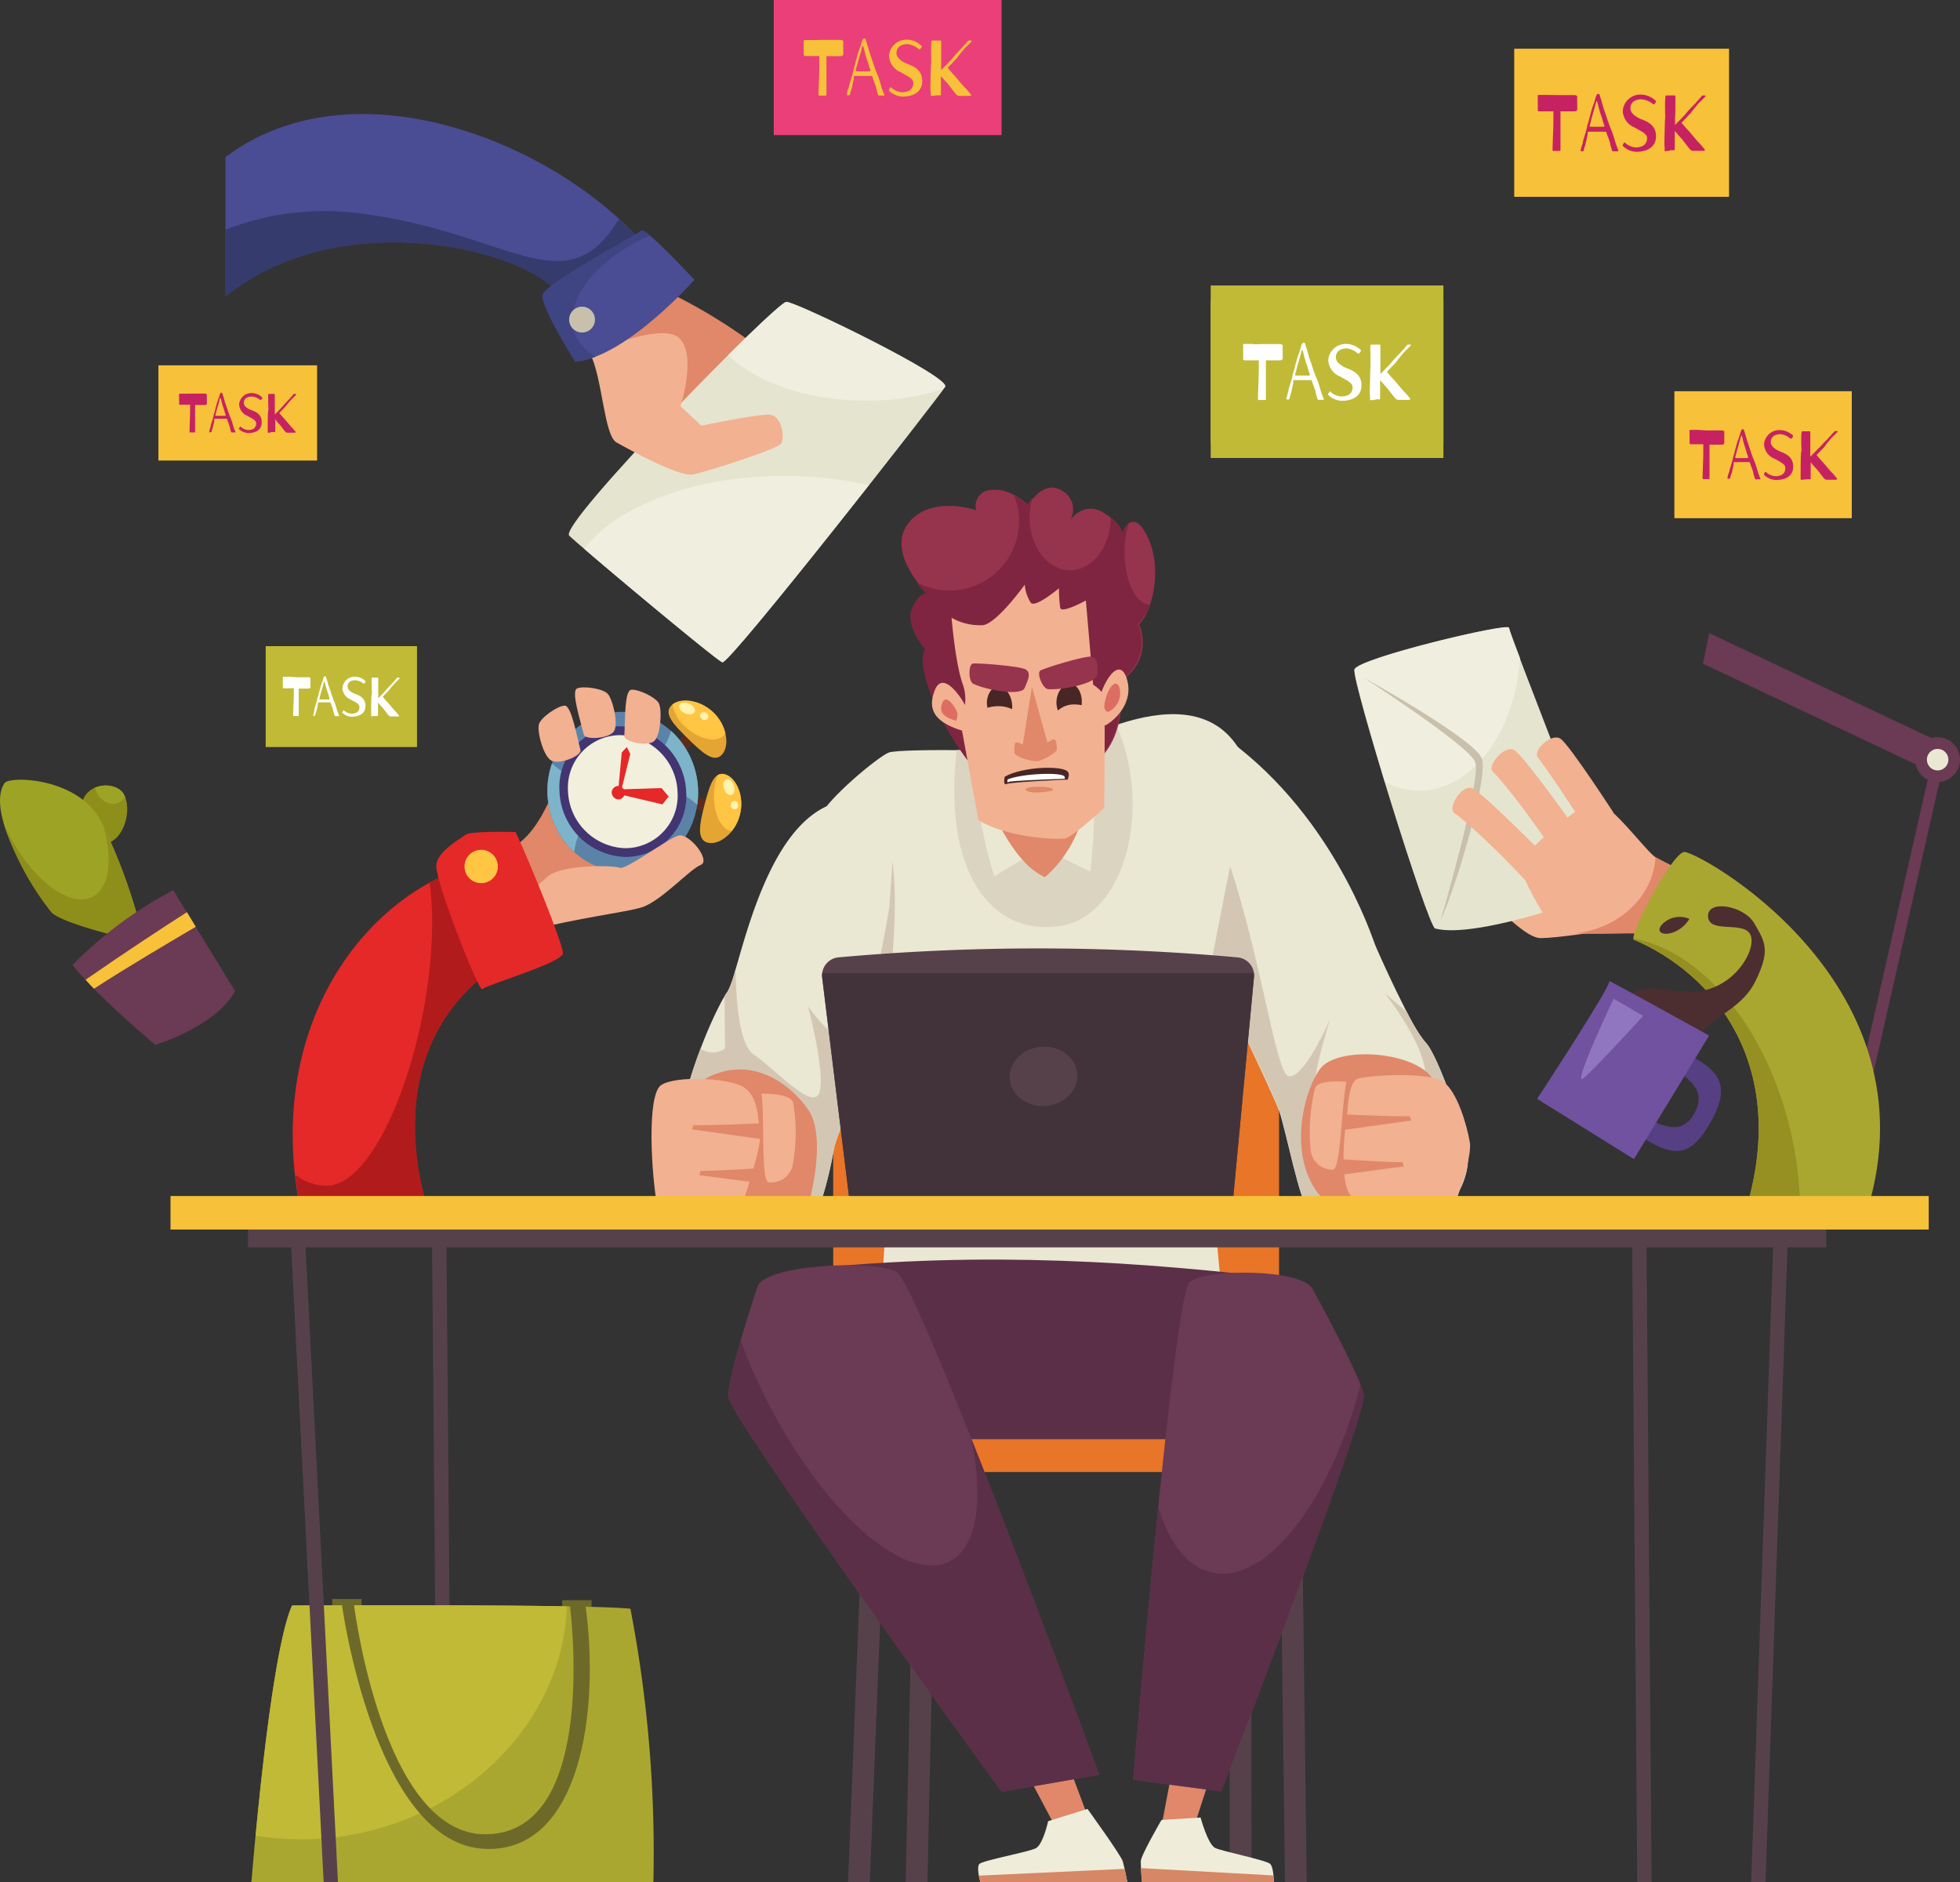 <svg xmlns="http://www.w3.org/2000/svg" viewBox="0 0 290.14 278.56"><rect x="0" y="0" width="290.14" height="278.56" fill="#333333" stroke="none"/><defs><style>.cls-1{fill:#6b3a54;}.cls-2{fill:#eae7d3;}.cls-3{fill:#592c1e;}.cls-4{fill:#e08869;}.cls-5{fill:#5b83a8;}.cls-6{fill:#7db4c9;}.cls-7{fill:#423572;}.cls-8{fill:#f2efdd;}.cls-9{fill:#e52828;}.cls-10{fill:#e5a533;}.cls-11{fill:#f2b191;}.cls-12{fill:#b21b1b;}.cls-13{fill:#ffc543;}.cls-14{fill:#fff3ae;}.cls-15{fill:#e5e4cf;}.cls-16{fill:#efeedf;}.cls-17{fill:#c9c0ab;}.cls-18{fill:#aaa730;}.cls-19{fill:#969022;}.cls-20{fill:#f7c139;}.cls-21{fill:#c1ba36;}.cls-22{fill:#ea3f78;}.cls-23{fill:#c62261;}.cls-24{fill:#fff;}.cls-25{fill:#e87528;}.cls-26{fill:#6d6a29;}.cls-27{fill:#56414b;}.cls-28{fill:#d3c7b4;}.cls-29{fill:#5b2f48;}.cls-30{fill:#efedda;}.cls-31{fill:#42333b;}.cls-32{fill:#dbd4c1;}.cls-33{fill:#96334d;}.cls-34{fill:#7f2541;}.cls-35{fill:#dd6d62;}.cls-36{fill:#d68765;}.cls-37{fill:#8e8e1b;}.cls-38{fill:#9da324;}.cls-39{fill:#472626;}.cls-40{fill:#4a4d93;}.cls-41{fill:#353b6d;}.cls-42{fill:#3f4482;}.cls-43{fill:#4c2e30;}.cls-44{fill:#563f82;}.cls-45{fill:#7052a0;}.cls-46{fill:#9076c1;}</style></defs><g id="Layer_2" data-name="Layer 2"><g id="Layer_1-2" data-name="Layer 1"><circle class="cls-1" cx="286.82" cy="112.42" r="3.32"/><polygon class="cls-1" points="252.1 98.23 285.92 114.23 288.18 110.31 253.01 93.7 252.1 98.23"/><rect class="cls-1" x="245.37" y="144.59" width="68.12" height="1.77" transform="translate(75.71 385.78) rotate(-77.21)"/><path class="cls-2" d="M285.24,112.42a1.59,1.59,0,1,0,1.58-1.58A1.59,1.59,0,0,0,285.24,112.42Z"/><rect class="cls-3" x="102.32" y="118.12" width="2.94" height="1.82" transform="translate(38.76 -24.88) rotate(16.77)"/><rect class="cls-3" x="100.21" y="108.79" width="2.94" height="1.82" transform="translate(-47.46 98.29) rotate(-42.8)"/><path class="cls-4" d="M75.71,125.45c4.64-2.16,7.11-11,7.11-11l12.67,5.09-2,9.43-14.83,6.64Z"/><ellipse class="cls-5" cx="92.19" cy="117.16" rx="11.15" ry="11.82" transform="translate(-10.83 9.4) rotate(-5.51)"/><path class="cls-6" d="M85.7,123.4a10.84,10.84,0,0,1,14.58-6.22,11.45,11.45,0,0,1,2.93,1.93,12.33,12.33,0,0,0-3.87-10.94,4.51,4.51,0,0,1-.17.52,10.84,10.84,0,0,1-14.59,6.21A11.09,11.09,0,0,1,81.71,113,12.34,12.34,0,0,0,85,126.1,11.83,11.83,0,0,1,85.7,123.4Z"/><path class="cls-7" d="M82.82,117.08a10.1,10.1,0,0,0,9.76,9.75,9,9,0,0,0,9-9.59,10.12,10.12,0,0,0-9.77-9.75A9,9,0,0,0,82.82,117.08Z"/><path class="cls-8" d="M84.08,117.09a8.76,8.76,0,0,0,8.45,8.44,7.77,7.77,0,0,0,7.77-8.3,8.73,8.73,0,0,0-8.44-8.43A7.78,7.78,0,0,0,84.08,117.09Z"/><path class="cls-9" d="M90.55,117.32a1.07,1.07,0,0,0,1,1,1,1,0,0,0,.94-1,1.07,1.07,0,0,0-1-1A1,1,0,0,0,90.55,117.32Z"/><polygon class="cls-9" points="98.98 117.88 98.06 119.05 91.97 117.61 91.71 116.83 97.93 116.63 98.98 117.88"/><polygon class="cls-9" points="92.79 110.56 93.3 111.59 91.92 117.13 91.49 117.26 92.04 111.37 92.79 110.56"/><path class="cls-10" d="M104.78,124.72c1.65.41,4.09-1.4,4.77-4.2s-.64-5.53-2.29-5.94-2.27,1.85-3,4.65S103.13,124.32,104.78,124.72Z"/><path class="cls-10" d="M106.83,111.73c1.19-1.21.87-4.23-1.19-6.25s-5.08-2.28-6.27-1.06.43,2.9,2.49,4.92S105.64,112.94,106.83,111.73Z"/><path class="cls-11" d="M76.37,138.14c10.48-2.57,15.65-3,18.52-3.82s7.21-5.68,8.82-6.3-1.71-4.82-3.31-4.35-7.78,5.15-8.68,4.76-8.64-.51-10.67,1.31l-6.11,5.47Z"/><path class="cls-11" d="M92.42,108.93c.14-2.31,0-6.69,1-6.84s3.62,1.07,4.11,2,.3,4.79-.73,5.62S92.38,109.76,92.42,108.93Z"/><path class="cls-11" d="M85.93,111c-.59-2.25-1.36-6.59-2.34-6.57s-3.5,1.7-3.81,2.75.64,4.76,1.86,5.4S86.15,111.82,85.93,111Z"/><path class="cls-11" d="M86.42,108.72c-.55-2.25-1.9-6.42-1-6.83s3.77,0,4.52.77,1.67,4.5.93,5.59S86.61,109.53,86.42,108.72Z"/><path class="cls-9" d="M63.56,179.58h-19c-6-28.84,10.92-49,27.81-52.12l5.35,13C53.26,152.8,63.56,179.58,63.56,179.58Z"/><path class="cls-12" d="M77.77,140.44l-5.35-13a29.72,29.72,0,0,0-8.81,3.19,45.19,45.19,0,0,1,.36,5.93c0,17.06-7.79,38.93-15.68,38.93a7.74,7.74,0,0,1-4.58-1.63c.21,1.86.5,3.76.9,5.7h19S53.26,152.8,77.77,140.44Z"/><path class="cls-9" d="M76.33,123.14c1.85,3.91,7,16.48,7,17.92s-11.53,4.74-11.94,5.35-7.21-16.47-6.8-18.53,3.5-3.71,4.33-4.33S76.33,123.14,76.33,123.14Z"/><path class="cls-13" d="M105.64,105.48c-2-1.93-4.81-2.25-6.1-1.21a6,6,0,0,0,2.26,3.6c2,1.67,4.43,2.07,5.42.89a1.88,1.88,0,0,0,.16-.23A6.37,6.37,0,0,0,105.64,105.48Z"/><path class="cls-13" d="M107.26,114.58a1.28,1.28,0,0,0-1,.13,8.08,8.08,0,0,0-.58,3.12c0,2.72,1.15,5,2.63,5.18a6.26,6.26,0,0,0,1.23-2.49C110.24,117.72,108.91,115,107.26,114.58Z"/><path class="cls-14" d="M108.63,116.25c-.21-.64-.71-1.06-1.11-.93s-.57.76-.35,1.41.71,1.07,1.11.94S108.85,116.9,108.63,116.25Z"/><path class="cls-14" d="M109.26,119.16a.54.54,0,1,0-1.07,0,.54.54,0,1,0,1.07,0Z"/><path class="cls-14" d="M102,104.14c-.63-.26-1.28-.16-1.44.23s.21.93.84,1.2,1.27.16,1.44-.24S102.62,104.41,102,104.14Z"/><path class="cls-14" d="M104.59,105.57a.54.54,0,1,0-.68.82.54.54,0,1,0,.68-.82Z"/><circle class="cls-13" cx="71.23" cy="128.24" r="2.47"/><path class="cls-11" d="M219.44,132.84c3.4,2.32,6.49,6,8.65,6s8.34-.93,8.34-.93l-4.32-9.58Z"/><path class="cls-15" d="M212.44,137.42c6.18,1.65,25.13-5.15,25.33-6s-14.42-37.7-14.42-38.52-22.45,4.53-22.86,6.18S211.36,137.14,212.44,137.42Z"/><path class="cls-16" d="M225,97.37c-1-2.58-1.6-4.27-1.6-4.44,0-.82-22.45,4.53-22.86,6.18-.19.73,2,8.37,4.48,16.64a11,11,0,0,0,5.1,1.28C217.9,117,224.32,108.38,225,97.37Z"/><path class="cls-11" d="M244,138.25c-2.26-.41-12.56.41-13.8-.62S225,129.39,225,128s9.07-9.48,11.33-9.27,7.42,7.41,8.86,8.24,4.94,2.47,4.94,2.47Z"/><path class="cls-4" d="M245.19,126.92l-.12-.08c-.32,5.82-5.36,10.54-11.82,11.3,3.6.14,9.12-.18,10.7.11l6.18-8.86S246.63,127.74,245.19,126.92Z"/><path class="cls-17" d="M213.26,136.19c2.47-5.36,7-21,6.13-23.85s-17.46-12-17.46-12,15.4,9.93,16.43,12.41S213.26,136.19,213.26,136.19Z"/><path class="cls-11" d="M227.51,132.2c-4.19-4.84-10.61-10.83-12.21-11.86-1.09-.71,1.08-4.3,2.62-3.68s10.94,10.16,10.94,10.16Z"/><path class="cls-11" d="M231.15,127.89c-3.36-5.44-8.74-12.39-10.15-13.66-1-.87,1.76-4.07,3.18-3.21s9.16,11.78,9.16,11.78Z"/><path class="cls-11" d="M234.2,121.75c-2.73-4.25-5.09-7.73-6.57-9.68-.77-1,2.05-3.68,3.4-2.72s7.82,10.93,7.82,10.93Z"/><path class="cls-18" d="M249.31,126.09c-1.85.21-8.38,12.58-7.42,13,11.75,5,22.87,18.34,16.69,39.55l18.33-1.23C285.56,144.63,251.16,125.89,249.31,126.09Z"/><path class="cls-19" d="M266.46,178.09a53.53,53.53,0,0,0-1-8.83c-3.18-16.23-13.1-28.44-23.67-30.36,0,.09,0,.15.09.17,11.75,5,22.87,18.34,16.69,39.55Z"/><rect class="cls-20" x="23.45" y="54.07" width="23.49" height="14.09"/><rect class="cls-20" x="224.15" y="7.21" width="31.8" height="21.92"/><rect class="cls-21" x="179.22" y="42.25" width="34.45" height="25.53"/><rect class="cls-21" x="179.22" y="44.42" width="34.45" height="21.2"/><rect class="cls-20" x="247.86" y="57.9" width="26.26" height="18.79"/><rect class="cls-22" x="114.54" width="33.72" height="19.99"/><rect class="cls-21" x="39.33" y="95.63" width="22.4" height="14.93"/><path class="cls-23" d="M28.54,58.25l1.43,0h.32c.3,0,.34.14.33.21s0,.28,0,.63,0,.49,0,.63-.1.22-.29.22H28.88l0,.85c0,.14,0,.39,0,.7,0,.92,0,2.28,0,2.4v0c0,.13,0,.11-.12.11h-.57c-.15,0-.13,0-.13-.28s.08-2.31.08-2.74,0-.86,0-1.08l-1.46,0c-.16,0-.19-.1-.17-.19s0-.72,0-1.09a1.42,1.42,0,0,0,0-.24V58.4c0-.14.08-.13.15-.13h.81Z"/><path class="cls-23" d="M31.19,63.08c0-.13.09-.38.16-.6s.22-.72.26-.95.18-.6.22-.79.15-.6.22-.85a4.94,4.94,0,0,1,.19-.58c0-.12.21-.58.26-.81s.13-.39.28-.39.14.18.23.41.25.88.29,1,.39,1.11.43,1.26.36,1,.45,1.18.27.8.34,1.06.29.79.33.9a.15.15,0,0,1,0,.08s0,0-.09,0h-.46s-.07,0-.09-.07a2.43,2.43,0,0,1-.09-.3,2.11,2.11,0,0,1-.1-.37,3,3,0,0,0-.17-.56c0-.08-.09-.23-.14-.36l-.07-.24c-.06-.13-.07-.13-.13-.13h-.26l-.35,0H31.79s-.06,0-.08.09l0,.09,0,.15c0,.14-.16.78-.19.85a1.54,1.54,0,0,1-.07.27,1.16,1.16,0,0,0-.08.26.79.79,0,0,0-.06.22c0,.06,0,.07-.09.07H31c-.06,0-.06,0,0-.11a.1.1,0,0,1,0,0s0,0,0-.11l.08-.31A3.57,3.57,0,0,0,31.19,63.08Zm2.22-1.65a.55.55,0,0,0-.06-.19c-.06-.14-.2-.68-.29-.93a10,10,0,0,1-.29-1c0-.15-.13-.44-.17-.44a1.74,1.74,0,0,0-.13.4c0,.19-.25.93-.31,1.13s-.21.81-.28,1c0,0,0,0,0,.06s.16.08.23.08l.48,0h.73C33.39,61.48,33.41,61.47,33.41,61.43Z"/><path class="cls-23" d="M37.26,58.69c-.8,0-1.16.42-1.16.92s.47.81.89,1,1.76.46,1.76,1.87-1.33,1.62-2,1.62a2.22,2.22,0,0,1-1.35-.57c-.06-.06-.06-.11,0-.15s.12-.25.18-.25h0c.05,0,0,0,.17.13a1.88,1.88,0,0,0,.94.38c.29,0,1.23,0,1.23-1,0-.47-.66-.72-1.29-1.09a1.93,1.93,0,0,1-1.23-1.71,1.83,1.83,0,0,1,1.91-1.67,2.23,2.23,0,0,1,1.42.58c.06,0,.09.07.09.11a.08.08,0,0,1,0,.07s-.15.25-.21.25a.3.3,0,0,1-.11,0l-.06-.05A2.1,2.1,0,0,0,37.26,58.69Z"/><path class="cls-23" d="M39.79,64.05h-.1s-.06,0-.06-.05,0-.07,0-.12a4.14,4.14,0,0,0,0-.54c0-.19,0-2.37.08-2.59s0-.52,0-.83a3.78,3.78,0,0,0,0-.38,3.23,3.23,0,0,1,0-.35,4.94,4.94,0,0,1,0-.81.08.08,0,0,1,.09-.08l.16,0c.19,0,.42,0,.61,0h0c.13,0,.11.08.11.17s0,.25,0,.48v.34c0,.39,0,1,0,1.23a2.64,2.64,0,0,0,0,.29c0,.1,0,.19,0,.27l0,.28.13-.14a1.81,1.81,0,0,1,.24-.24c.14-.14.66-.7.77-.83s.54-.61.77-.84.72-.77.78-.87.11-.13.17-.14h.23s.06,0,.06.06a.16.16,0,0,1,0,.07s-.39.41-.52.52a14.62,14.62,0,0,0-1,1.15l-.52.56-.45.47.29.33c.16.19.34.39.44.49s.93,1.12,1.08,1.25a8.14,8.14,0,0,1,.61.71.09.09,0,0,1,0,.06c0,.05-.06.07-.14.07l-1.07,0a.42.42,0,0,1-.32-.15c-.11-.09-.68-.89-.85-1.08a6,6,0,0,1-.44-.48L40.75,62c0,.12,0,.24,0,.35s0,.42,0,.53,0,.36,0,.57a1.83,1.83,0,0,0,0,.4.11.11,0,0,1,0,0c0,.09-.06.09-.12.09H40.3Z"/><path class="cls-24" d="M43.88,100.23l1.43,0h.32c.3,0,.34.14.33.2s0,.28,0,.63,0,.5,0,.63-.1.22-.29.22H44.22l0,.85v.7c0,.92,0,2.28,0,2.41v0c0,.12,0,.1-.12.1h-.57c-.15,0-.13,0-.13-.28s.09-2.31.09-2.74,0-.86,0-1.08c-.57,0-1.35,0-1.46,0s-.19-.1-.17-.19,0-.72,0-1.09a1.36,1.36,0,0,0,0-.24v-.06c0-.13.08-.13.15-.13h.82Z"/><path class="cls-24" d="M46.53,105.06c0-.13.09-.38.16-.6s.22-.71.26-.95.18-.6.22-.79.15-.6.22-.85a4.14,4.14,0,0,1,.19-.57c0-.13.22-.59.26-.81s.13-.4.29-.4.13.18.22.41.25.89.3,1,.38,1.11.43,1.26.35,1,.44,1.18.27.8.34,1.06.29.79.33.9a.27.27,0,0,1,0,.08s0,0-.1,0h-.46s-.06,0-.09-.07a2.43,2.43,0,0,1-.09-.3,1.91,1.91,0,0,1-.1-.37,3.23,3.23,0,0,0-.17-.56,2.2,2.2,0,0,1-.13-.35l-.08-.24c-.06-.14-.07-.14-.13-.14h-.26l-.35,0H47.13s-.06,0-.08.09v.08l0,.16c0,.13-.16.77-.19.84a1.19,1.19,0,0,1-.07.27,1.12,1.12,0,0,0-.08.27.73.73,0,0,0-.06.21c0,.07,0,.07-.09.07h-.17c-.06,0-.06,0,0-.1a.06.06,0,0,1,0,0s0-.06,0-.12l.08-.31A3,3,0,0,0,46.53,105.06Zm2.22-1.65a.71.71,0,0,0,0-.18c-.07-.15-.21-.69-.3-.94s-.27-.88-.29-1-.12-.44-.17-.44a1.91,1.91,0,0,0-.13.41c0,.18-.25.92-.31,1.12s-.21.82-.27,1,0,0,0,.06.16.08.23.08h.48l.28,0h.45C48.73,103.47,48.75,103.45,48.75,103.41Z"/><path class="cls-24" d="M52.6,100.68c-.8,0-1.15.42-1.15.91s.47.81.88,1,1.77.47,1.77,1.87-1.34,1.62-2.06,1.62a2.16,2.16,0,0,1-1.35-.57c-.06-.06-.06-.11,0-.15s.12-.25.18-.25h0s0,0,.17.14a1.88,1.88,0,0,0,.94.37c.29,0,1.23,0,1.23-1,0-.47-.65-.72-1.29-1.09a1.92,1.92,0,0,1-1.23-1.71,1.83,1.83,0,0,1,1.91-1.67,2.2,2.2,0,0,1,1.42.58q.09.06.09.12a.07.07,0,0,1,0,.06s-.14.25-.21.25a.3.3,0,0,1-.11,0l-.06-.05A2.11,2.11,0,0,0,52.6,100.68Z"/><path class="cls-24" d="M55.13,106H55s-.06,0-.06,0a1.11,1.11,0,0,1,0-.13,4.14,4.14,0,0,0,0-.54c0-.19,0-2.36.08-2.59s0-.52,0-.82a3.89,3.89,0,0,0,0-.39v-.35a5.24,5.24,0,0,1,0-.81.09.09,0,0,1,.09-.08l.16,0c.19,0,.42,0,.61,0h0c.14,0,.11.09.11.17s0,.26,0,.49v.34c0,.38,0,1,0,1.23a2.64,2.64,0,0,0,0,.28c0,.1,0,.19,0,.28l0,.28.13-.14a1.9,1.9,0,0,1,.24-.25c.15-.13.66-.69.77-.83s.54-.61.77-.84.72-.77.78-.87.11-.13.17-.14h.23a.07.07,0,0,1,.06.06.12.12,0,0,1,0,.08s-.39.4-.52.51-.88,1-1,1.15-.29.33-.52.57l-.44.46c.09.12.19.23.28.34s.34.38.44.48.93,1.12,1.08,1.25.54.64.61.71,0,0,0,.07-.06.06-.14.06l-1.07,0a.39.39,0,0,1-.32-.15c-.11-.09-.68-.88-.85-1.07s-.28-.3-.44-.49l-.29-.34c0,.12,0,.25,0,.36s0,.42,0,.52,0,.36,0,.57a1.77,1.77,0,0,0,0,.4.13.13,0,0,1,0,.06c0,.08-.06.08-.12.08h-.33Z"/><path class="cls-20" d="M121.9,5.9l2,0h.46c.42,0,.48.2.47.3s0,.4,0,.89c0,.34,0,.71,0,.9s-.14.32-.41.32h-2.08l0,1.21c0,.2,0,.57,0,1,0,1.31,0,3.25,0,3.43V14c0,.17-.06.15-.17.15h-.81c-.22,0-.19-.07-.19-.4s.12-3.3.12-3.92,0-1.22,0-1.54c-.82,0-1.94,0-2.09,0s-.27-.14-.24-.27,0-1,0-1.56a2.84,2.84,0,0,0,0-.34V6.11c0-.19.11-.18.21-.18h1.17Z"/><path class="cls-20" d="M125.69,12.8c0-.19.13-.54.22-.86s.32-1,.38-1.36.25-.85.3-1.12.23-.86.32-1.22.19-.64.27-.82a11.55,11.55,0,0,0,.37-1.16c.09-.33.19-.56.41-.56s.19.26.32.59.37,1.26.43,1.45.55,1.59.61,1.8.51,1.39.64,1.69.39,1.14.48,1.51.41,1.13.47,1.29a.29.29,0,0,1,0,.11s0,0-.13,0h-.66c-.06,0-.1,0-.13-.1a3.35,3.35,0,0,1-.13-.43,3,3,0,0,1-.14-.53,5.24,5.24,0,0,0-.25-.8,5.26,5.26,0,0,1-.19-.51l-.11-.34c-.08-.19-.1-.19-.18-.19h-.37l-.51,0c-.09,0-.49,0-.87,0h-.74c-.05,0-.09,0-.11.13l0,.11,0,.23c-.06.19-.24,1.11-.27,1.2a1.34,1.34,0,0,1-.11.39,3.61,3.61,0,0,0-.12.38,2.33,2.33,0,0,0-.08.31c0,.09,0,.1-.13.1h-.23c-.09,0-.1,0-.06-.15a.15.15,0,0,1,0-.06.68.68,0,0,1,0-.17l.1-.43A4.76,4.76,0,0,0,125.69,12.8Zm3.17-2.36a.87.87,0,0,0-.08-.26c-.1-.21-.3-1-.43-1.33s-.37-1.27-.41-1.47-.18-.62-.24-.62a2.43,2.43,0,0,0-.18.58c-.06.26-.36,1.32-.45,1.6s-.3,1.17-.39,1.42a.41.41,0,0,0,0,.08c0,.15.23.12.33.12l.69,0,.4,0h.64C128.83,10.52,128.86,10.5,128.86,10.44Z"/><path class="cls-20" d="M134.36,6.53c-1.15,0-1.65.61-1.65,1.31S133.38,9,134,9.32s2.52.66,2.52,2.66-1.91,2.32-2.93,2.32a3.07,3.07,0,0,1-1.93-.82c-.09-.08-.09-.15-.06-.21s.17-.35.26-.35h0c.07,0,.06,0,.23.19a2.78,2.78,0,0,0,1.35.54c.42,0,1.76-.05,1.76-1.39,0-.68-.94-1-1.84-1.56a2.76,2.76,0,0,1-1.76-2.44,2.6,2.6,0,0,1,2.72-2.39,3.19,3.19,0,0,1,2,.83c.09.06.12.11.12.16a.12.12,0,0,1,0,.1c-.05.06-.21.35-.3.35a.29.29,0,0,1-.16-.06l-.08-.07A3.1,3.1,0,0,0,134.36,6.53Z"/><path class="cls-20" d="M138,14.19h-.14c-.06,0-.08,0-.08-.07a.86.86,0,0,1,0-.18,6.72,6.72,0,0,0-.06-.78c0-.27.06-3.37.11-3.69s0-.74,0-1.18c0-.24,0-.45,0-.55s0-.29,0-.5a7.82,7.82,0,0,1,.06-1.16A.11.11,0,0,1,138,6c.07,0,.16,0,.24,0,.27,0,.6,0,.87,0h.07c.19,0,.15.12.15.24s0,.36,0,.69v.49c0,.55,0,1.38,0,1.76a2.73,2.73,0,0,0,0,.41c0,.14,0,.27,0,.39l0,.4.19-.2a2.83,2.83,0,0,1,.34-.35c.21-.19.94-1,1.11-1.18a15.92,15.92,0,0,1,1.09-1.21c.32-.35,1-1.09,1.11-1.24s.17-.19.25-.2h.33a.09.09,0,0,1,.08.09.19.19,0,0,1-.05.1c-.06.06-.56.58-.75.73s-1.25,1.48-1.37,1.66l-.74.8-.64.66.42.48c.22.27.48.56.62.7s1.32,1.59,1.55,1.78.76.91.87,1,0,.06,0,.1-.09.09-.2.09l-1.53,0a.58.58,0,0,1-.46-.21c-.15-.13-1-1.27-1.21-1.54s-.4-.42-.63-.69l-.42-.49c0,.18,0,.36,0,.51s0,.6,0,.75,0,.51,0,.82a2.38,2.38,0,0,0,0,.56.31.31,0,0,1,0,.09c0,.12-.08.12-.17.12h-.47Z"/><path class="cls-23" d="M230.54,14.07l2,0H233c.43,0,.49.2.48.29a6.74,6.74,0,0,0,0,.9c0,.34,0,.71,0,.9s-.15.32-.42.32H231l0,1.21c0,.2,0,.57,0,1,0,1.31,0,3.26,0,3.44v.06c0,.17-.06.15-.18.15h-.8c-.23,0-.19-.07-.19-.4s.12-3.3.12-3.92,0-1.23,0-1.54c-.81,0-1.93,0-2.09,0s-.27-.14-.23-.27,0-1,0-1.56a2.84,2.84,0,0,0,0-.34v-.08c0-.19.12-.18.21-.18H229Z"/><path class="cls-23" d="M234.33,21c0-.19.13-.54.23-.86s.31-1,.37-1.36.25-.85.31-1.12.22-.86.32-1.22a7.86,7.86,0,0,1,.27-.82,9.58,9.58,0,0,0,.36-1.16c.1-.33.19-.56.42-.56s.19.25.32.59.36,1.26.42,1.45.56,1.59.61,1.8.51,1.39.64,1.69.39,1.14.49,1.51a13.16,13.16,0,0,0,.47,1.29.36.36,0,0,1,0,.11s0,.05-.13.05h-.66c-.06,0-.09,0-.13-.11s-.09-.29-.13-.42a3,3,0,0,1-.14-.53,3.52,3.52,0,0,0-.25-.8c0-.11-.13-.32-.19-.51l-.1-.34c-.08-.19-.11-.19-.19-.19h-.37l-.5,0c-.1,0-.5,0-.88,0h-.74c-.05,0-.08,0-.11.12l0,.12L235,20c-.06.19-.23,1.11-.27,1.2a1.86,1.86,0,0,1-.1.39,2.16,2.16,0,0,0-.12.38,1.47,1.47,0,0,0-.08.3c0,.1,0,.11-.13.11h-.24c-.08,0-.09-.05-.06-.15a.15.15,0,0,1,0-.06.68.68,0,0,1,.05-.17l.11-.43A5,5,0,0,0,234.33,21Zm3.17-2.36a.87.87,0,0,0-.08-.26c-.09-.21-.29-1-.42-1.33s-.38-1.27-.42-1.47-.17-.62-.23-.62-.11.3-.19.58-.36,1.32-.45,1.6-.29,1.17-.39,1.42a.24.24,0,0,0,0,.08c0,.15.22.12.33.12l.68,0,.4,0h.64C237.47,18.69,237.5,18.67,237.5,18.61Z"/><path class="cls-23" d="M243,14.7c-1.14,0-1.65.6-1.65,1.31s.67,1.16,1.26,1.48,2.53.66,2.53,2.66-1.91,2.32-2.94,2.32a3,3,0,0,1-1.92-.82c-.1-.08-.1-.15-.06-.21s.16-.35.26-.35h0c.07,0,.06,0,.24.18a2.69,2.69,0,0,0,1.34.55c.43,0,1.76-.05,1.76-1.39,0-.68-.93-1-1.84-1.56a2.76,2.76,0,0,1-1.76-2.44A2.61,2.61,0,0,1,243,14a3.26,3.26,0,0,1,2,.83c.08.06.12.1.12.16s0,.06,0,.1-.21.35-.31.35a.26.26,0,0,1-.15-.06l-.08-.07A3.15,3.15,0,0,0,243,14.7Z"/><path class="cls-23" d="M246.61,22.36h-.14c-.06,0-.08,0-.08-.07a.55.55,0,0,1,.05-.18c0-.14-.06-.51-.06-.78s.06-3.37.1-3.69,0-.74,0-1.18c0-.24,0-.45,0-.56a3.12,3.12,0,0,1,0-.49,9.4,9.4,0,0,1,.06-1.16c0-.09.07-.12.13-.12s.17,0,.24,0c.27,0,.6,0,.87,0h.07c.19,0,.16.12.16.24s0,.36,0,.69v.49c0,.55,0,1.38-.05,1.76,0,.13,0,.27,0,.41s0,.27,0,.39l0,.4.19-.2c.11-.13.24-.25.34-.36s1-1,1.11-1.18.77-.87,1.1-1.2,1-1.1,1.11-1.24.16-.19.25-.2h.33a.08.08,0,0,1,.08.08.2.2,0,0,1-.06.11c-.06.06-.55.58-.74.73s-1.25,1.48-1.37,1.65l-.75.81-.63.66.41.48c.23.27.48.56.63.7s1.32,1.59,1.54,1.78.77.91.87,1a.14.14,0,0,1,0,.1c0,.06-.08.09-.2.09l-1.52,0a.57.57,0,0,1-.46-.21c-.16-.13-1-1.27-1.22-1.54a8.29,8.29,0,0,1-.62-.69l-.43-.49c0,.18,0,.36,0,.51s0,.6,0,.75,0,.51,0,.82a3.43,3.43,0,0,0,0,.56.31.31,0,0,1,0,.09c0,.11-.08.11-.16.11h-.47C247.2,22.32,246.84,22.36,246.61,22.36Z"/><path class="cls-23" d="M252.64,63.7l1.79,0h.4c.38,0,.43.17.42.26s0,.35,0,.78,0,.63,0,.79-.13.28-.36.28h-1.83l0,1.07c0,.17,0,.49,0,.88,0,1.15,0,2.86,0,3v0c0,.16-.05.14-.15.14h-.71c-.19,0-.16-.06-.16-.35s.1-2.9.1-3.44,0-1.08,0-1.36c-.71,0-1.7,0-1.83,0s-.24-.12-.21-.24,0-.9,0-1.36a2.12,2.12,0,0,0,0-.3v-.08c0-.16.1-.15.19-.15h1Z"/><path class="cls-23" d="M256,69.76c0-.17.12-.48.2-.76s.28-.89.33-1.19.22-.75.27-1,.2-.75.28-1.06.17-.57.24-.73a9.46,9.46,0,0,0,.32-1c.08-.29.17-.5.36-.5s.17.23.28.52.32,1.11.38,1.27.48,1.4.53,1.59.45,1.22.56,1.48.35,1,.43,1.32a10.91,10.91,0,0,0,.41,1.13.45.45,0,0,1,0,.11s0,0-.11,0h-.58c-.05,0-.08,0-.11-.09a2.34,2.34,0,0,1-.12-.38,2.6,2.6,0,0,1-.12-.46,4.12,4.12,0,0,0-.22-.71c0-.09-.11-.28-.17-.44l-.09-.3c-.07-.17-.09-.17-.16-.17h-.32l-.45,0h-1.42s-.07,0-.09.12l0,.1,0,.2c-.06.16-.21,1-.24,1a1,1,0,0,1-.1.34,2.56,2.56,0,0,0-.1.34,1.76,1.76,0,0,0-.07.27c0,.08,0,.09-.12.09h-.2c-.08,0-.09,0-.06-.14a.11.11,0,0,1,0,0s0-.07,0-.14l.09-.39A4.12,4.12,0,0,0,256,69.76Zm2.79-2.08a.85.85,0,0,0-.07-.22c-.08-.19-.26-.86-.37-1.17s-.34-1.11-.37-1.29-.15-.55-.2-.55-.1.27-.17.51-.31,1.16-.39,1.41-.26,1-.35,1.24a.25.25,0,0,0,0,.07c0,.14.2.11.29.11l.6,0,.36,0h.56C258.72,67.76,258.75,67.74,258.75,67.68Z"/><path class="cls-23" d="M263.58,64.26c-1,0-1.45.52-1.45,1.15s.59,1,1.11,1.29,2.21.58,2.21,2.34-1.68,2-2.58,2a2.69,2.69,0,0,1-1.68-.71c-.09-.08-.09-.14-.06-.19s.15-.31.23-.31h0c.06,0,.05,0,.21.17a2.4,2.4,0,0,0,1.18.47c.37,0,1.54,0,1.54-1.22,0-.59-.82-.9-1.61-1.37a2.41,2.41,0,0,1-1.55-2.14,2.29,2.29,0,0,1,2.4-2.09,2.88,2.88,0,0,1,1.79.72c.07,0,.1.09.1.15a.1.1,0,0,1,0,.08c0,.05-.19.31-.27.31a.27.27,0,0,1-.13,0l-.08-.06A2.59,2.59,0,0,0,263.58,64.26Z"/><path class="cls-23" d="M266.75,71h-.13c-.05,0-.07,0-.07-.06a.62.62,0,0,1,0-.16c0-.12,0-.45,0-.68s0-3,.09-3.25,0-.65,0-1c0-.21,0-.39,0-.49s0-.25,0-.43a6,6,0,0,1,.06-1,.1.1,0,0,1,.11-.1l.21,0c.24,0,.53,0,.76,0h.07c.16,0,.13.1.13.21s0,.32,0,.61V65c0,.49,0,1.21,0,1.55,0,.11,0,.23,0,.36s0,.24,0,.34l0,.35.17-.17a2.22,2.22,0,0,1,.3-.31c.18-.17.82-.87,1-1a12.75,12.75,0,0,1,1-1.06c.28-.31.9-1,1-1.08s.14-.17.21-.18h.29c.06,0,.08,0,.08.07s0,.07-.06.1-.48.5-.65.64-1.1,1.29-1.2,1.45-.36.4-.65.7l-.56.58c.12.16.25.29.36.43s.43.48.55.61,1.16,1.4,1.36,1.56.67.8.76.89a.14.14,0,0,1,0,.09s-.07.08-.17.08l-1.34,0a.48.48,0,0,1-.4-.19c-.14-.11-.85-1.11-1.07-1.34s-.35-.38-.55-.61l-.37-.43c0,.16,0,.31,0,.45s0,.52,0,.66,0,.44,0,.71a2.75,2.75,0,0,0,0,.5.2.2,0,0,1,0,.07c0,.11-.07.11-.15.11h-.41Z"/><path class="cls-24" d="M186.94,50.92c.33,0,1.38,0,2,0a2.83,2.83,0,0,0,.46,0c.43,0,.49.21.48.3a6.62,6.62,0,0,0,0,.9c0,.34,0,.7,0,.89s-.15.32-.42.32h-2.07l0,1.22c0,.2,0,.56,0,1,0,1.31,0,3.26,0,3.43v.06c0,.18-.06.16-.18.16h-.8c-.23,0-.19-.08-.19-.41s.12-3.3.12-3.91,0-1.23,0-1.55c-.81,0-1.93,0-2.09,0s-.27-.14-.23-.27,0-1,0-1.56a2.75,2.75,0,0,0,0-.34v-.09c0-.19.12-.17.21-.17h1.17C185.75,51,186.51,50.92,186.94,50.92Z"/><path class="cls-24" d="M190.73,57.82c0-.19.13-.54.23-.86s.31-1,.37-1.35.25-.85.31-1.13.22-.86.32-1.21a8.18,8.18,0,0,1,.27-.83,8.85,8.85,0,0,0,.36-1.15c.1-.33.19-.57.42-.57s.19.26.32.59.36,1.26.42,1.45.56,1.59.61,1.81.51,1.39.64,1.68.39,1.15.49,1.51a12.25,12.25,0,0,0,.47,1.29.41.41,0,0,1,0,.12s0,0-.13,0h-.66c-.06,0-.09,0-.13-.11s-.09-.3-.13-.43a2.8,2.8,0,0,1-.14-.53,3.85,3.85,0,0,0-.25-.8c0-.11-.13-.32-.19-.51l-.1-.34c-.08-.19-.11-.19-.19-.19h-.37l-.5,0h-1.62c-.05,0-.08,0-.11.13l0,.12,0,.22c-.06.19-.23,1.11-.27,1.21a1.78,1.78,0,0,1-.1.38,2.49,2.49,0,0,0-.12.38,1.57,1.57,0,0,0-.08.31c0,.09,0,.11-.13.11h-.24c-.08,0-.09,0-.06-.16a.18.18,0,0,1,0-.06.64.64,0,0,1,.05-.16l.11-.44A4.48,4.48,0,0,0,190.73,57.82Zm3.17-2.36a1,1,0,0,0-.08-.26c-.09-.21-.29-1-.42-1.33s-.38-1.26-.42-1.46-.17-.63-.23-.63-.11.31-.19.58-.35,1.32-.45,1.61-.29,1.16-.39,1.41a.45.45,0,0,0,0,.08c0,.16.22.12.33.12l.68,0a3,3,0,0,1,.4,0l.64,0C193.87,55.55,193.9,55.52,193.9,55.46Z"/><path class="cls-24" d="M199.4,51.56c-1.14,0-1.65.6-1.65,1.31s.67,1.15,1.26,1.47,2.53.66,2.53,2.67-1.91,2.31-2.94,2.31a3.1,3.1,0,0,1-1.92-.81c-.1-.09-.1-.16-.06-.21s.16-.36.26-.36h0c.07,0,.06,0,.24.19a2.69,2.69,0,0,0,1.34.54c.43,0,1.76,0,1.76-1.39,0-.67-.93-1-1.84-1.56a2.74,2.74,0,0,1-1.76-2.44,2.61,2.61,0,0,1,2.73-2.38,3.27,3.27,0,0,1,2,.82c.08.06.12.11.12.17a.14.14,0,0,1-.05.09c-.06.06-.21.36-.31.36a.36.36,0,0,1-.15-.06l-.08-.07A3.06,3.06,0,0,0,199.4,51.56Z"/><path class="cls-24" d="M203,59.22a.28.28,0,0,1-.14,0c-.06,0-.08,0-.08-.07a.58.58,0,0,1,.05-.17c0-.15-.06-.51-.06-.78s.06-3.38.1-3.7,0-.74,0-1.18c0-.23,0-.44,0-.55s0-.28,0-.5a9.89,9.89,0,0,1,0-1.15c0-.1.07-.12.13-.12s.17,0,.24,0c.27,0,.6,0,.87,0h.07c.19,0,.16.12.16.23s0,.37,0,.7v.48c0,.56,0,1.38,0,1.76,0,.13,0,.27,0,.41s0,.28,0,.39l0,.4.19-.2c.11-.13.24-.24.34-.35s1-1,1.11-1.18.77-.87,1.1-1.2,1-1.1,1.11-1.24.16-.19.25-.2h.33c.06,0,.08,0,.08.08s0,.08-.06.11-.55.57-.74.73-1.25,1.47-1.37,1.65-.42.46-.75.8l-.63.66c.14.18.28.33.41.49s.48.55.63.69,1.32,1.59,1.54,1.78a12.67,12.67,0,0,1,.87,1,.12.12,0,0,1,0,.09c0,.06-.08.1-.2.1l-1.52,0a.57.57,0,0,1-.46-.21c-.16-.13-1-1.26-1.22-1.53a8.71,8.71,0,0,1-.62-.7l-.43-.48c0,.17,0,.35,0,.5s0,.61,0,.76,0,.51,0,.81a3.58,3.58,0,0,0,0,.57.25.25,0,0,1,0,.08c0,.12-.08.12-.16.12h-.47C203.6,59.18,203.24,59.22,203,59.22Z"/><rect class="cls-25" x="123.34" y="129.94" width="66" height="73.95"/><path class="cls-2" d="M130.57,190.64c0-3.13,1.92-26.26,1.92-26.26s-12.28-40.95-11.08-43.6,8.43-8.67,10.12-9.39,22.4-.24,23.85,0,22.88-14,29.14,1.68-6.26,46.49-6.26,49.14,2.65,29.63,2.65,29.63l-28.18,6.75Z"/><rect class="cls-26" x="83.23" y="236.83" width="4.34" height="2.8"/><rect class="cls-26" x="49.18" y="236.65" width="4.34" height="2.8"/><polygon class="cls-27" points="182.04 278.56 182.02 213.78 185.24 213.71 185.26 278.56 182.04 278.56"/><polygon class="cls-27" points="190.22 278.56 189.39 213.78 192.61 213.71 193.43 278.56 190.22 278.56"/><polygon class="cls-27" points="134.07 278.56 135.49 213.78 138.71 213.71 137.29 278.56 134.07 278.56"/><polygon class="cls-27" points="125.54 278.56 128.12 213.78 131.35 213.71 128.75 278.56 125.54 278.56"/><rect class="cls-25" x="130.81" y="204.61" width="52.51" height="13.25"/><path class="cls-2" d="M124.54,118.61c-11.8,2.41-15.17,26-16.86,28.19s-10.12,20-7.47,32.52l21-.48a56.73,56.73,0,0,0,2.17-8.44c.72-4.33,7.71-15.89,7.95-20.47S136.35,116.21,124.54,118.61Z"/><path class="cls-28" d="M132.12,127.52l-.47,6.75s-2.53,15.3-4.46,19-7.58-4.33-7.58-4.33,2.65,10,1.68,12.76-6.26-3.25-9.75-5.66c-2.09-1.43-2.58-7.74-2.65-12.61a14.21,14.21,0,0,1-1.21,3.34,7.75,7.75,0,0,0-.43.66l.07,7.77a3.2,3.2,0,0,1-3.62,0c-2.58,6.83-5.11,16.46-3.49,24.12l21-.48a56.73,56.73,0,0,0,2.17-8.44c.72-4.33,7.71-15.89,7.95-20.47C131.43,147.21,133.19,135.82,132.12,127.52Z"/><path class="cls-2" d="M180.43,108.5c16.62,11.32,22.64,30.11,23.12,31.31s5.54,12.53,7.47,14.46,6,14.21,6.26,16.62-1.2,6.5-3.13,7.22-19.27,1.21-20.47.73-3.38-11.81-4.34-14.46-10.12-21.68-10.12-21.68Z"/><path class="cls-28" d="M217.28,170.89c-.24-2.41-4.33-14.7-6.26-16.62a23.81,23.81,0,0,1-2.79-4.54L205,147s6.14,7.77,6,12.28c0,0-14.81,6.69-16.26,4.7s2.17-13.19,2.17-13.19-3.79,8.85-6.14,8.49c-1.85-.28-4-17-8.68-31.07l-2.83,14.45s9.16,19,10.12,21.68,3.13,14,4.34,14.46,18.55,0,20.47-.73S217.52,173.29,217.28,170.89Z"/><path class="cls-29" d="M191.51,189.43c-22.5-2.75-45.78-4.27-71.54-1.68L132.73,213h49.63Z"/><polygon class="cls-4" points="148.72 256.22 156.7 271.28 161.81 270.94 154.79 252.19 148.72 256.22"/><polygon class="cls-4" points="181.63 255.19 176.45 271.33 171.64 271.82 175.37 252.18 181.63 255.19"/><path class="cls-30" d="M145.12,278.56h21.76s-.42-2.17-.67-3.07-5.23-7.77-5.23-7.77l-5.82,1.81s-.75,3.43-1.81,4-7.94,1.81-8.39,2.35S145.12,278.56,145.12,278.56Z"/><path class="cls-30" d="M188.56,278.56H169.05s-.18-2.17-.18-3.07,3.07-6.14,3.07-6.14l5.78-.36s1.08,4,2.17,4.51,7.58,1.81,8.13,2.35S188.56,278.56,188.56,278.56Z"/><path class="cls-1" d="M180.77,265.13s21.78-56,21.1-58.8-5.84-12.44-7.54-15.54-15.85-3-18.23-1.06-8.36,73.68-8.36,73.68Z"/><path class="cls-29" d="M201.41,204.94c-4.49,17.28-13.94,29.5-21.93,27.81-3.65-.77-6.39-4.33-8-9.64-2,19.5-3.71,40.3-3.71,40.3l13,1.72s21.78-56,21.1-58.8A11.64,11.64,0,0,0,201.41,204.94Z"/><path class="cls-1" d="M148.27,265.19s-40.47-55.64-40.47-58.53,3.25-13,4.34-16.26,17.34-4,20.59-2.17,30,74.43,30,74.43Z"/><path class="cls-29" d="M143.75,212.82c1.91,9.09.94,16.19-3.19,18.28-6.59,3.33-18.72-7.39-27.1-23.95a80.89,80.89,0,0,1-3.82-8.76,42.62,42.62,0,0,0-1.84,8.27c0,2.89,40.47,58.53,40.47,58.53l14.45-2.53S152.36,234.51,143.75,212.82Z"/><path class="cls-27" d="M183.19,141.69a330.24,330.24,0,0,0-59.08,0,2.68,2.68,0,0,0-2.4,3l4.16,34h56.55l3.2-34A2.68,2.68,0,0,0,183.19,141.69Z"/><path class="cls-31" d="M121.71,144.66l4.16,34h56.55l3.2-34a2.28,2.28,0,0,0,0-.64H121.72A2.65,2.65,0,0,0,121.71,144.66Z"/><path class="cls-4" d="M215.84,169.8A21.79,21.79,0,0,0,212,159.56c-2.77-4-14.09-4.81-16.62-1.32s-5.06,13.73.73,19.51l17.1.48S216.2,172.57,215.84,169.8Z"/><path class="cls-11" d="M200.75,177.57c-2.89-.9-1.62-10.84-1.44-11.74s.18-5.6,1.62-6.15,10.48-1.08,12.65.37,3.61,6.68,4,9-2.16,9-2.16,9Z"/><path class="cls-4" d="M100.58,162.58c8.59-8.6,16.44-2.35,19.15,1.8s0,13.73,0,13.73H102S97.69,165.47,100.58,162.58Z"/><path class="cls-11" d="M97.32,178.65c-.9-4.69-1.62-16.62.55-18.06s10.11-1.09,12.28.36,2,4.52,2.35,6.68S110,177.57,110,178.11,97.32,178.65,97.32,178.65Z"/><path class="cls-32" d="M156.58,137.1c10.23-1.3,14-17.92,8.66-29.8-5.08,1.72-9.25,4.19-9.86,4.09-.81-.14-7.6-.35-13.75-.38C139.52,129,146.68,138.36,156.58,137.1Z"/><path class="cls-2" d="M160.68,109.34l-16.38,1.08a61.87,61.87,0,0,0,2.89,19.27l7-4.21L161.4,129S163.09,115.84,160.68,109.34Z"/><path class="cls-33" d="M145.81,115.48c-7.54-8.35-10.18-18.17-8.65-19.26,0,0-3.14-3.63-2-6.12s2.1-2.24,2.1-2.24-6.13-6-2.86-10.35,10.1-2,10.1-2a2.37,2.37,0,0,1,2.26-3c2.89-.34,5.45,2.25,5.45,2.25s2.19-3.94,5.05-2.11A3.13,3.13,0,0,1,158.4,77s2-2.93,4.94-1.13S166.07,79,166.07,79s1.59-4.44,3.91.69.19,11.5-1.38,12.7c0,0,2.43,4.81-2.75,8.58,0,0,1.32,7.57-3.5,11.74S145.81,115.48,145.81,115.48Z"/><path class="cls-34" d="M170.22,89.46c-2.08,0-3.76-3.49-3.76-7.76a14.45,14.45,0,0,1,.61-4.24,4,4,0,0,0-1,1.52s.12-1-1.66-2.35h0c0,4.29-2.67,7.77-6,7.77s-6-3.48-6-7.77a9.76,9.76,0,0,1,.45-3,7,7,0,0,0-.78,1.07,9.6,9.6,0,0,0-2-1.43,10.08,10.08,0,0,1,.78,3.89,10.31,10.31,0,0,1-15.21,9,15.47,15.47,0,0,0,1.44,1.68s-1-.26-2.1,2.24,2,6.12,2,6.12c-1.53,1.09,1.11,10.91,8.65,19.26,0,0,11.67,1.42,16.54-2.79s3.5-11.74,3.5-11.74c5.18-3.77,2.75-8.58,2.75-8.58A6.52,6.52,0,0,0,170.22,89.46Z"/><path class="cls-4" d="M154.69,129.82c-6.73-2.86-11.13-18.69-11.13-18.69l18.32-.22C161.49,118.36,160,125.17,154.69,129.82Z"/><path class="cls-11" d="M144.84,121.38c4.51,2.71,11.74,2.9,12.83,2.71s5.78-4.51,5.78-4.51.18-15.54,0-16.44-1.63-1.81-1.63-1.81l-1.08-12.46s-3.62,2-3.8,1.08a21.37,21.37,0,0,1-.18-2.89s-3.43,2.89-4.15,2.17a5.67,5.67,0,0,1-.91-2.71s-4,5.6-6.14,6a8.5,8.5,0,0,1-4.7-1.09s.55,6.69,1.63,9.76a6.7,6.7,0,0,1-.36,5.42Z"/><path class="cls-11" d="M143.08,108.33c-4.36-1.22-6-3-4.67-6.25s4.72,2.21,5,3.56A4.8,4.8,0,0,1,143.08,108.33Z"/><path class="cls-35" d="M141.53,106.67c-1.89-.53-2.62-1.31-2-2.71s2.05,1,2.18,1.54A2.15,2.15,0,0,1,141.53,106.67Z"/><path class="cls-11" d="M162.27,106.12c.21-4.31,3.26-9.39,4.48-5.82s-1.63,6.14-2.85,6.91S162.27,106.12,162.27,106.12Z"/><polygon class="cls-27" points="259.23 278.56 262.65 179.62 264.78 179.5 261.35 278.56 259.23 278.56"/><polygon class="cls-27" points="242.37 278.56 241.58 179.62 243.7 179.5 244.49 278.56 242.37 278.56"/><polygon class="cls-27" points="64.77 278.56 63.92 179.62 66.05 179.5 66.89 278.56 64.77 278.56"/><path class="cls-18" d="M96.72,278.56H37.22s2.65-33.48,6-40.95c0,0,42.87-.24,50.1.48A190.66,190.66,0,0,1,96.72,278.56Z"/><path class="cls-21" d="M83.92,237.74c-15-.27-40.67-.13-40.67-.13-2.41,5.32-4.44,23.85-5.41,34.06a41.48,41.48,0,0,0,14.84-.25C70.64,267.89,83.39,253.57,83.92,237.74Z"/><path class="cls-26" d="M72,273.64c-16.59-.4-21.42-36.36-21.42-36.36l1.79,0S56.56,271.7,72,271.47c17-.25,12.31-34.33,12.31-34.33l2.32.15C88.9,253.33,85.87,274,72,273.64Z"/><polygon class="cls-27" points="47.91 278.56 42.85 179.62 44.97 179.5 50.03 278.56 47.91 278.56"/><rect class="cls-27" x="36.71" y="180.76" width="233.63" height="3.85"/><path class="cls-27" d="M159.47,159c-.13-2.42-2.48-4.24-5.24-4.08s-4.89,2.26-4.75,4.68,2.48,4.25,5.24,4.08S159.61,161.44,159.47,159Z"/><rect class="cls-20" x="25.24" y="177.01" width="260.27" height="4.96"/><path class="cls-36" d="M144.9,277.59c.1.53.22,1,.22,1h21.76s-.21-1.08-.42-2Z"/><path class="cls-36" d="M168.9,276.48c0,1,.15,2.08.15,2.08h19.51s0-.46-.06-1Z"/><path class="cls-35" d="M163.46,104.69c.11-2.16,1.64-4.7,2.25-2.91a3.05,3.05,0,0,1-1.43,3.46C163.67,105.62,163.46,104.69,163.46,104.69Z"/><path class="cls-4" d="M208.7,165.2c-2.17.09-10-.28-10-.28l-.09,2.35,10.29-1.44Z"/><path class="cls-4" d="M207.63,172c-2,.05-9.32-.45-9.32-.45l-.09,2.35,9.58-1.27Z"/><path class="cls-11" d="M199.31,160.11c-.75,3.67-.82,13-2,13A3.24,3.24,0,0,1,194,170a26.91,26.91,0,0,1,.68-9C195.17,159.7,199.31,160.11,199.31,160.11Z"/><path class="cls-4" d="M102.62,166.52c2.19.09,10.15-.27,10.15-.27l.09,2.35-10.42-1.45Z"/><path class="cls-4" d="M103.7,173.29c2,.05,9.44-.45,9.44-.45l.08,2.35-9.69-1.26Z"/><path class="cls-11" d="M112.73,161.86c.49,3.71-.12,13,1.06,13.12a3.25,3.25,0,0,0,3.61-2.83,26.25,26.25,0,0,0,0-9C116.94,161.75,112.73,161.86,112.73,161.86Z"/><path class="cls-37" d="M12,120.42c-.36-4.7,5.06-5.06,6.32-2.89s.18,6.87-2.89,7.41S12,120.42,12,120.42Z"/><path class="cls-38" d="M14.08,116.57A3,3,0,0,0,16.69,119a2.44,2.44,0,0,0,1.85-1,3.54,3.54,0,0,0-.23-.48C17.61,116.33,15.64,115.91,14.08,116.57Z"/><path class="cls-38" d="M18.37,138.49s-9.21-2.17-10.84-3.8S-2.38,120.48.67,115.9c.72-1.08,10.84-.9,14.27,5.61a81.14,81.14,0,0,1,5.6,14.81Z"/><path class="cls-37" d="M15.36,122.45c1.35,4.83.82,9-1.64,10.27-3.31,1.71-8.84-2.37-12.35-9.13-.27-.52-.52-1-.75-1.55a41.78,41.78,0,0,0,7,13c1.63,1.63,10.84,3.8,10.84,3.8l2.17-2.17A82.17,82.17,0,0,0,15.36,122.45Z"/><path class="cls-1" d="M10.72,142.82C14.82,147.88,23,154.63,23,154.63s8.91-2.65,11.8-7.95l-9.15-14.94A60.74,60.74,0,0,0,10.72,142.82Z"/><path class="cls-20" d="M13.91,146.33c4.74-3.08,11-6.77,15.07-9.17L27.67,135c-3.66,2.34-9.24,6-15,10C13.08,145.48,13.49,145.91,13.91,146.33Z"/><path class="cls-4" d="M156.45,110.9c0-.54-.08-1.45-.4-1.48s-1,.49-1,.49l-2.28-8.22c0-.16-1.37,8.52-1.37,8.52s-.71-.4-1-.32-.28,1-.22,1.54,2.28,1.24,3.29,1.23C154.25,112.64,156.45,111.36,156.45,110.9Z"/><path class="cls-39" d="M158,114.14c-1-.85-6.65-.67-9.27.81,0,0-.3,1.36.26,1.08s9.13-.69,9.06-.64S158.5,114.58,158,114.14Z"/><path class="cls-4" d="M155.82,117c-4,.87-5.35-.52-2.39-.56S155.82,117,155.82,117Z"/><path class="cls-24" d="M157.44,114.81c-.86-.49-5.93-.34-8.26.53a1.59,1.59,0,0,0-.07.36c0,.06.12.1.27,0,.51-.16,6.76-.4,8.23-.44A.37.37,0,0,0,157.44,114.81Z"/><path class="cls-39" d="M156.62,105.15a3.51,3.51,0,0,1,2.49-.89,4.37,4.37,0,0,1,1,.11,3.9,3.9,0,0,0-.12-1.59c-.41-1.38-1.5-2-2.43-1.38a3.38,3.38,0,0,0-1,3.62A1.12,1.12,0,0,0,156.62,105.15Z"/><path class="cls-33" d="M155.16,102c2.37.14,7.24-.91,7.29-2.18s.09-2.43-.83-2.63-7.08,1.7-7.63,2.06S154.32,101.93,155.16,102Z"/><path class="cls-39" d="M147.54,104.52a4.7,4.7,0,0,1,2.28.44,3.86,3.86,0,0,0-.34-2c-.61-1.3-1.78-1.75-2.61-1a3.1,3.1,0,0,0-.69,2.79A5.22,5.22,0,0,1,147.54,104.52Z"/><path class="cls-33" d="M144.09,101.21c2.16,1,7.07,1.79,7.58.63s1-2.23.19-2.75-7.21-1-7.86-.88S143.32,100.86,144.09,101.21Z"/><path class="cls-40" d="M33.38,23.25v20.6c17.51-14,44.7-6.59,49-.62l13-7C82.2,21,52.33,9,33.38,23.25Z"/><path class="cls-41" d="M52,31.44A40,40,0,0,0,33.38,34v9.89c17.51-14,44.7-6.59,49-.62l13-7a45.22,45.22,0,0,0-3.76-3.85C83.54,45.71,75.16,33.93,52,31.44Z"/><path class="cls-4" d="M98.88,43.23a79.86,79.86,0,0,1,14,8.66l-10.5,15S88,55.39,87.35,52.3,98.88,43.23,98.88,43.23Z"/><path class="cls-15" d="M84.26,79.28c1.25,1.26,21.63,18.34,22.66,18.75s32.13-39.35,33-40.79-22-12.56-23.49-12.56S82.61,77.64,84.26,79.28Z"/><path class="cls-11" d="M87.35,52.3C89.2,56,89.41,64.45,91.26,65.48s9.27,5.15,11.33,4.74,12.36-3.71,13-4.53.21-4.33-1.85-4.33S103.83,63,103.83,63l-3.09-2.88s2.47-7.63-.21-10.1S87.35,52.3,87.35,52.3Z"/><path class="cls-40" d="M85.16,53.53c7.48-.64,17.64-12.11,17.64-12.11S95.59,33.65,95,34.14,80.72,42,80.34,43.64,85.16,53.53,85.16,53.53Z"/><path class="cls-42" d="M85.08,49.32c-1.73-4.78,3.17-11,11.11-14.46-.63-.53-1.1-.83-1.24-.72-.63.48-14.23,7.84-14.61,9.5s4.82,9.89,4.82,9.89a11.21,11.21,0,0,0,3-.74A6.69,6.69,0,0,1,85.08,49.32Z"/><path class="cls-16" d="M116.39,44.68c-.45,0-4,3.3-8.6,7.87,4.06,4,11.65,6.75,20.35,6.75a37.49,37.49,0,0,0,11.52-1.74,3.19,3.19,0,0,0,.22-.32C140.7,55.8,117.84,44.68,116.39,44.68Z"/><path class="cls-16" d="M116,70.43c-13.24,0-24.61,4.44-29.53,10.78C92,86,106.07,97.69,106.92,98c.62.25,12.38-14.37,21.68-26.18A54.86,54.86,0,0,0,116,70.43Z"/><path class="cls-17" d="M88.07,47.3a1.91,1.91,0,1,0-1.91,1.91A1.9,1.9,0,0,0,88.07,47.3Z"/><path class="cls-43" d="M250.08,136c-1.86,3-5.72,2.59-4,.77A3.59,3.59,0,0,1,250.08,136Z"/><path class="cls-43" d="M259.72,136.7c-1.54-2.7-7-3.62-6.88-1.07s5,.7,6.18,2.54c1.34,2.05-2.46,8.92-9.15,8.6s-7.18-2.56-13.35,6.25l14.75,1.34c.93-3.72,6.27-4.44,8.57-9.11S261.26,139.4,259.72,136.7Z"/><path class="cls-44" d="M251.17,156.77a8.52,8.52,0,0,0-7.47-.62,18.64,18.64,0,0,1,3,1.38c4.38,2.5,5.72,4.42,4.09,7.28s-3.87,2.48-8.24,0a19.25,19.25,0,0,1-2.65-1.82,8.54,8.54,0,0,0,4.31,6c3.9,2.23,6.19,2,8.94-2.78S255.06,159,251.17,156.77Z"/><path class="cls-45" d="M227.54,162.63l14.33,8.92L253,153.26s-15.29-8.47-14.79-8.06S227.54,162.63,227.54,162.63Z"/><path class="cls-46" d="M238.87,147.81l4.37,2.54s-6.66,7.31-8.76,9.18S238.87,147.81,238.87,147.81Z"/></g></g></svg>